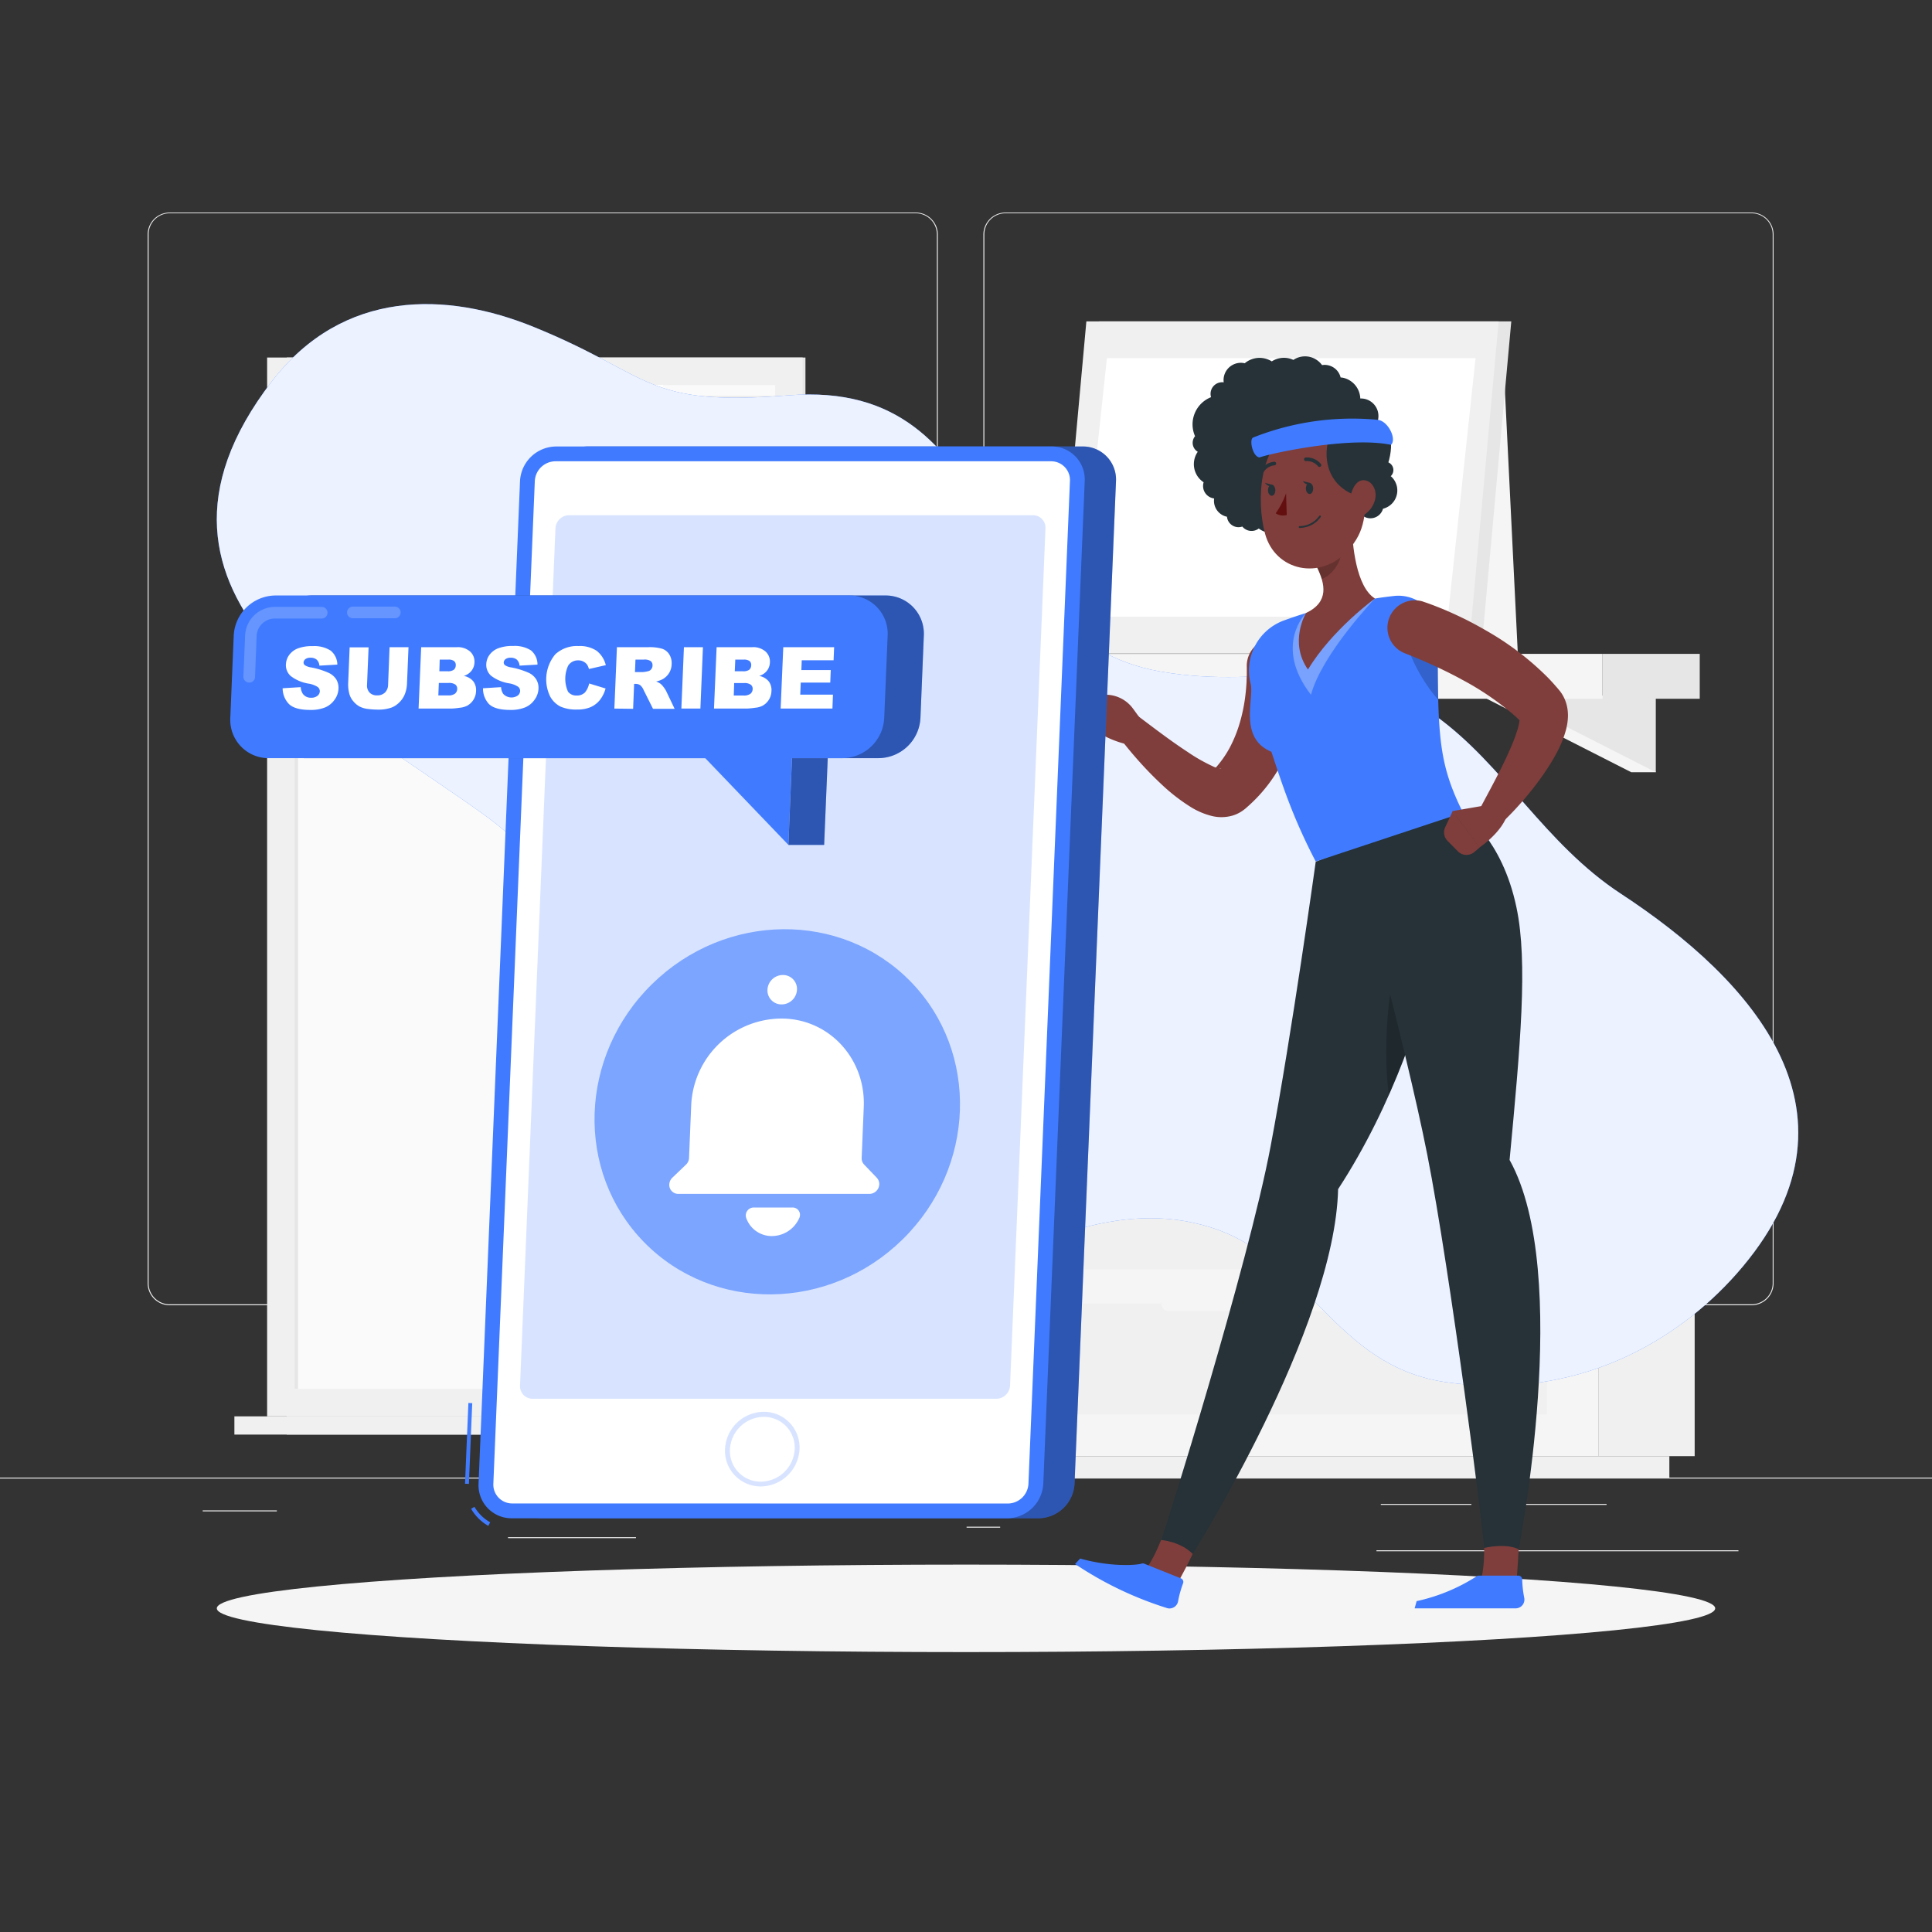 <svg xmlns="http://www.w3.org/2000/svg" viewBox="0 0 500 500"><rect x="0" y="0" width="500" height="500" fill="#333333" stroke="none"/><g id="background-complete"><rect y="382.4" width="500" height="0.25" style="fill:#ebebeb"></rect><rect x="131.47" y="397.82" width="33.12" height="0.25" style="fill:#ebebeb"></rect><rect x="250.15" y="395.11" width="8.69" height="0.25" style="fill:#ebebeb"></rect><rect x="52.46" y="390.89" width="19.19" height="0.25" style="fill:#ebebeb"></rect><rect x="389.7" y="389.21" width="26.08" height="0.25" style="fill:#ebebeb"></rect><rect x="357.35" y="389.21" width="23.44" height="0.25" style="fill:#ebebeb"></rect><rect x="356.23" y="401.21" width="93.68" height="0.25" style="fill:#ebebeb"></rect><path d="M237,337.8H43.91a5.71,5.71,0,0,1-5.7-5.71V60.66A5.71,5.71,0,0,1,43.91,55H237a5.71,5.71,0,0,1,5.71,5.71V332.09A5.71,5.71,0,0,1,237,337.8ZM43.91,55.2a5.46,5.46,0,0,0-5.45,5.46V332.09a5.46,5.46,0,0,0,5.45,5.46H237a5.47,5.47,0,0,0,5.46-5.46V60.66A5.47,5.47,0,0,0,237,55.2Z" style="fill:#ebebeb"></path><path d="M453.31,337.8H260.21a5.72,5.72,0,0,1-5.71-5.71V60.66A5.72,5.72,0,0,1,260.21,55h193.1A5.71,5.71,0,0,1,459,60.66V332.09A5.71,5.71,0,0,1,453.31,337.8ZM260.21,55.2a5.47,5.47,0,0,0-5.46,5.46V332.09a5.47,5.47,0,0,0,5.46,5.46h193.1a5.47,5.47,0,0,0,5.46-5.46V60.66a5.47,5.47,0,0,0-5.46-5.46Z" style="fill:#ebebeb"></path><polygon points="363.33 169.11 392.81 169.11 389.33 98.2 363.33 98.2 363.33 169.11" style="fill:#f5f5f5"></polygon><polygon points="422.16 180.03 428.52 199.85 422.16 199.85 383.19 180.03 422.16 180.03" style="fill:#f5f5f5"></polygon><polygon points="428.52 180.03 428.52 199.85 389.55 180.03 428.52 180.03" style="fill:#e6e6e6"></polygon><polygon points="252.26 180.03 258.62 199.85 252.26 199.85 213.29 180.03 252.26 180.03" style="fill:#f5f5f5"></polygon><polygon points="258.62 180.03 258.62 199.85 219.65 180.03 258.62 180.03" style="fill:#e6e6e6"></polygon><rect x="414.74" y="169.22" width="25.15" height="11.62" style="fill:#e6e6e6"></rect><rect x="204.04" y="169.22" width="210.7" height="11.62" transform="translate(618.78 350.06) rotate(180)" style="fill:#f5f5f5"></rect><polygon points="276.61 169.11 383.3 169.11 391.12 83.18 284.43 83.18 276.61 169.11" style="fill:#e6e6e6"></polygon><polygon points="273.33 169.11 380.03 169.11 387.85 83.18 281.15 83.18 273.33 169.11" style="fill:#f0f0f0"></polygon><polygon points="374.71 159.6 381.87 92.69 286.47 92.69 279.31 159.6 374.71 159.6" style="fill:#fff"></polygon><rect x="413.76" y="256.15" width="24.82" height="120.7" transform="translate(852.34 633) rotate(180)" style="fill:#f0f0f0"></rect><rect x="261.05" y="376.85" width="170.98" height="5.55" transform="translate(693.08 759.25) rotate(180)" style="fill:#f0f0f0"></rect><rect x="254.5" y="256.15" width="159.26" height="120.7" style="fill:#f5f5f5"></rect><rect x="267.91" y="299.77" width="132.43" height="28.72" style="fill:#f0f0f0"></rect><rect x="267.91" y="337.36" width="132.43" height="28.72" style="fill:#f0f0f0"></rect><path d="M302.52,301.74h63.22a2,2,0,0,0,2-2h0a2,2,0,0,0-2-2H302.52a2,2,0,0,0-2,2h0A2,2,0,0,0,302.52,301.74Z" style="fill:#f5f5f5"></path><path d="M302.52,339.32h63.22a2,2,0,0,0,2-2h0a2,2,0,0,0-2-2H302.52a2,2,0,0,0-2,2h0A2,2,0,0,0,302.52,339.32Z" style="fill:#f5f5f5"></path><rect x="267.91" y="262.18" width="132.43" height="28.72" style="fill:#f0f0f0"></rect><path d="M302.52,264.15h63.22a2,2,0,0,0,2-2h0a2,2,0,0,0-2-2H302.52a2,2,0,0,0-2,2h0A2,2,0,0,0,302.52,264.15Z" style="fill:#f5f5f5"></path><rect x="74.2" y="92.53" width="134.24" height="274.02" transform="translate(282.65 459.08) rotate(180)" style="fill:#e6e6e6"></rect><rect x="69.12" y="92.53" width="138.6" height="274.02" transform="translate(276.85 459.08) rotate(180)" style="fill:#f0f0f0"></rect><rect x="74.2" y="366.55" width="134.24" height="4.72" transform="translate(282.65 737.82) rotate(180)" style="fill:#e6e6e6"></rect><rect x="60.66" y="366.55" width="138.6" height="4.72" transform="translate(259.92 737.82) rotate(180)" style="fill:#f0f0f0"></rect><rect x="8.53" y="167.35" width="259.79" height="124.38" transform="translate(367.96 91.12) rotate(90)" style="fill:#fafafa"></rect><polygon points="128.63 359.44 140.02 99.64 159.72 99.64 148.33 359.44 128.63 359.44" style="fill:#fff"></polygon><path d="M197.32,177.8a.55.55,0,0,0,.55-.54v-73a.55.55,0,0,0-.55-.54.54.54,0,0,0-.54.54v73A.54.54,0,0,0,197.32,177.8Z" style="fill:#f0f0f0"></path><polygon points="152.56 359.44 163.95 99.64 171.63 99.64 160.24 359.44 152.56 359.44" style="fill:#fff"></polygon><rect x="-53.21" y="229.09" width="259.79" height="0.9" transform="translate(306.22 152.86) rotate(90)" style="fill:#e6e6e6"></rect><polygon points="67.44 108.92 203.34 108.92 203.99 102.41 68.1 102.41 67.44 108.92" style="fill:#e0e0e0;opacity:0.5"></polygon><polygon points="67.44 119.64 203.34 119.64 203.99 113.12 68.1 113.12 67.44 119.64" style="fill:#e0e0e0;opacity:0.5"></polygon><polygon points="67.44 130.35 203.34 130.35 203.99 123.83 68.1 123.83 67.44 130.35" style="fill:#e0e0e0;opacity:0.5"></polygon><polygon points="67.44 141.06 203.34 141.06 203.99 134.54 68.1 134.54 67.44 141.06" style="fill:#e0e0e0;opacity:0.5"></polygon><polygon points="67.44 151.77 203.34 151.77 203.99 145.26 68.1 145.26 67.44 151.77" style="fill:#e0e0e0;opacity:0.5"></polygon><polygon points="67.44 162.49 203.34 162.49 203.99 155.97 68.1 155.97 67.44 162.49" style="fill:#e0e0e0;opacity:0.5"></polygon></g><g id="background-simple"><path d="M204.12,102.31c57.34-4.55,47,62.89,96.1,71.46C329.9,179,346,167,371.51,185.25c17.72,12.73,28.16,33.08,48,46.07,33.88,22.2,66.25,57.3,29.83,98.43-15.19,17.16-41.25,32.91-75.18,27.95-28.87-4.23-35.36-32.08-60.83-40.06-48.7-15.27-89.7,49.57-137.91,12.05-42.35-32.95-4.56-85.13-48.87-117.9C93.33,187.24,27,155.09,70.35,98.7c18.47-24,45.29-23.24,67.77-14.09C169.15,97.22,166.48,105.31,204.12,102.31Z" style="fill:#407BFF"></path><path d="M204.12,102.31c57.34-4.55,47,62.89,96.1,71.46C329.9,179,346,167,371.51,185.25c17.72,12.73,28.16,33.08,48,46.07,33.88,22.2,66.25,57.3,29.83,98.43-15.19,17.16-41.25,32.91-75.18,27.95-28.87-4.23-35.36-32.08-60.83-40.06-48.7-15.27-89.7,49.57-137.91,12.05-42.35-32.95-4.56-85.13-48.87-117.9C93.33,187.24,27,155.09,70.35,98.7c18.47-24,45.29-23.24,67.77-14.09C169.15,97.22,166.48,105.31,204.12,102.31Z" style="fill:#fff;opacity:0.9"></path></g><g id="Shadow"><ellipse id="path" cx="250" cy="416.24" rx="193.89" ry="11.32" style="fill:#f5f5f5"></ellipse></g><g id="Character"><path d="M359.9,123.26a2.24,2.24,0,0,0,.62-1,2.16,2.16,0,1,0-4.2-.24,5.07,5.07,0,0,0-.87.13,4.22,4.22,0,0,0-2.91-2.41,2.84,2.84,0,0,0-.5-.06.08.08,0,0,1,0,0,4.65,4.65,0,0,0,.08-.73,4.58,4.58,0,0,0,1.92-7.15,4.53,4.53,0,0,0-2-8.67,5.69,5.69,0,0,0-4.38-5.35,4.31,4.31,0,0,0-.71-.09,4.23,4.23,0,0,0-3.15-3.14,4,4,0,0,0-1.65-.06A5.54,5.54,0,0,0,339,92.37a5.48,5.48,0,0,0-4.28.77,5.77,5.77,0,0,0-5.58.39,5.95,5.95,0,0,0-7,.48h0a4.48,4.48,0,0,0-5.37,3.35,4.28,4.28,0,0,0-.07,1.59,3,3,0,0,0-3.28,3.84,7.56,7.56,0,0,0-4.14,10.1,2.58,2.58,0,0,0-.55,1.11,2.69,2.69,0,0,0,1.25,2.92,5.6,5.6,0,0,0,1.52,7.89,3.25,3.25,0,0,0,2.72,4.19,4.2,4.2,0,0,0,3.32,4.73,3,3,0,0,0,4,2.53l0,.05a3.09,3.09,0,0,0,4.23.47,5.57,5.57,0,0,0,8.93-5,2.31,2.31,0,0,0,.14.19,4.22,4.22,0,0,0,6,.51l5-3.55a3.11,3.11,0,0,0,3.41-1.52,4.48,4.48,0,0,0,1.44.65,4.27,4.27,0,0,0,1.28.08c0,.15.08.3.13.45a3.18,3.18,0,0,0-.68,1.27,3.37,3.37,0,0,0,6.5,1.8v0a4.88,4.88,0,0,0,2.07-8.38Z" style="fill:#263238"></path><path d="M340.51,223s-6.17,44.47-11.68,73.67c-5.78,30.67-27.41,99.83-28.34,101.91l8.16,3.61s36.8-58.36,37.65-94.44c14.35-22,22.47-47,25-61.24,3.2-18-4-34.06-4-34.06Z" style="fill:#263238"></path><path d="M363.62,242.86c0,.07-.06.16-.1.25-3.11,6.51-4.75,18.12-4.75,29a90.7,90.7,0,0,0,.66,11.25,183.41,183.41,0,0,0,10.22-29.3Z" style="opacity:0.2"></path><path d="M295.43,407.29s2.25-1.62,5.06-8.75c0,0,5.05.39,8.16,3.61-2.22,4.8-4.8,9.1-4.8,9.1Z" style="fill:#7f3e3b"></path><path d="M305.65,408.49l-9.57-3.83a.94.94,0,0,0-.62,0c-1.38.44-8,.91-15.91-1.31l-1.33,1.41a92,92,0,0,0,23.59,11.34,2.26,2.26,0,0,0,3.07-1.65,27.67,27.67,0,0,1,1.3-4.69A1,1,0,0,0,305.65,408.49Z" style="fill:#407BFF"></path><path d="M294.77,185.52l-1.53-2.1a8.73,8.73,0,0,0-7.33-3.62h0a3.15,3.15,0,0,0-2.88,2.1l-1.24,3.56a3.13,3.13,0,0,0,1.69,3.91l1.68.75s5.59,3.26,10.36,2.77l.35-1.28A7.13,7.13,0,0,0,294.77,185.52Z" style="fill:#7f3e3b"></path><path d="M336.86,172.09l.05.79,0,.65,0,1.27c0,.83,0,1.64,0,2.45-.06,1.63-.22,3.24-.43,4.84a49,49,0,0,1-2.26,9.52,39.15,39.15,0,0,1-11,16.84l-.48.43-.24.21-.12.11-.3.24a9.13,9.13,0,0,1-3.09,1.63,10.43,10.43,0,0,1-5.1.17,19,19,0,0,1-5.7-2.37,47.68,47.68,0,0,1-7.54-5.84c-2.21-2.06-4.26-4.18-6.21-6.39s-3.77-4.43-5.52-6.87a3.55,3.55,0,0,1,5-4.91l.08.06c4.4,3.31,8.87,6.75,13.32,9.66a45,45,0,0,0,6.49,3.71,5.82,5.82,0,0,0,2.21.63c.08,0-.1-.15-.9,0a3.79,3.79,0,0,0-1.23.63l-.07,0,0,0,.07-.08.14-.15.29-.3a27.22,27.22,0,0,0,3.9-5.46,33.89,33.89,0,0,0,2.61-6.41,42.75,42.75,0,0,0,1.45-7c.16-1.2.25-2.42.33-3.62,0-.6.05-1.21.06-1.79v-2.12a7.09,7.09,0,0,1,14.17-.6Z" style="fill:#7f3e3b"></path><path d="M378.62,210.31s10.11,6.64,13.84,24.54c3,14.15,1,35.84-1.78,65.34,16.4,29.48,2.35,100.73,2.35,100.73h-8.91c.09-2.27-8.7-71.46-14.74-102.08-5.74-29.16-20.91-84.66-20.91-84.66Z" style="fill:#263238"></path><path d="M382.66,410.61s1.49-2.34,1.45-10c0,0,5.33-1.35,8.92.32-.28,5.29-.71,10.4-.71,10.4Z" style="fill:#7f3e3b"></path><path d="M393,407.77H382.69a.91.91,0,0,0-.59.21,47.15,47.15,0,0,1-15.48,6.39l-.51,1.87h26.13a2.27,2.27,0,0,0,2.24-2.68,28.92,28.92,0,0,1-.54-4.83A1,1,0,0,0,393,407.77Z" style="fill:#407BFF"></path><path d="M323.66,176.92c1,3.83-3.23,14.05,5.38,17.64,2.53,7.62,5.33,16.66,11.47,28.4l38.11-12.65c-6.5-13.1-6.5-20-6.55-46a10.15,10.15,0,0,0-11.23-10.08c-1.6.17-3.29.39-5,.67A126.32,126.32,0,0,0,338,158.65c-1.89.58-3.83,1.24-5.68,1.91A13.77,13.77,0,0,0,323.66,176.92Z" style="fill:#407BFF"></path><path d="M338,158.65s-8.53,8.42,1.27,21.15c2.93-10.71,16.57-24.91,16.57-24.91Z" style="fill:#fff;opacity:0.3"></path><path d="M349.83,135.17c.09,6,1.18,16.73,6,19.72,0,0-11.1,8.05-17.33,18.39-5-7.13-.51-14.63-.51-14.63,6.08-2.88,4.91-7.6,2.86-11.82Z" style="fill:#7f3e3b"></path><path d="M363.73,164.87h0l8.36,4.66v0l.11,11.54h0c-3.78-4.13-7.91-11.7-8.46-16.11,0,0,0-.07,0-.11Z" style="opacity:0.2"></path><path d="M346.17,139.93l-5.32,6.89a18.66,18.66,0,0,1,1.22,3.05c2.37-.86,5.17-4.26,4.89-6.87A8.59,8.59,0,0,0,346.17,139.93Z" style="opacity:0.2"></path><path d="M353.67,123.36c-.27,9.81-.18,14-4.87,19.15-7.05,7.79-18.8,5.29-21.41-4.41-2.34-8.73-1.5-23.3,7.77-27.5S354,113.56,353.67,123.36Z" style="fill:#7f3e3b"></path><path d="M346.35,112.57a62.09,62.09,0,0,1-23.12,4.56S343.34,95.38,346.35,112.57Z" style="fill:#263238"></path><path d="M347,108.08c-5,4.69-6.58,18.1,6.2,20.81C359.11,125.82,367.47,104.22,347,108.08Z" style="fill:#263238"></path><path d="M339.85,126.38c0,.8-.37,1.46-.89,1.47s-1-.61-1-1.41.37-1.46.89-1.47S339.83,125.58,339.85,126.38Z" style="fill:#263238"></path><path d="M330.06,126.84c0,.79-.38,1.45-.9,1.47s-1-.62-1-1.41.38-1.46.9-1.48S330,126,330.06,126.84Z" style="fill:#263238"></path><path d="M329.3,125.46l-1.93-.49S328.4,126.43,329.3,125.46Z" style="fill:#263238"></path><path d="M332.83,127.66a21.11,21.11,0,0,1-2.68,5.18,3.42,3.42,0,0,0,2.86.44Z" style="fill:#630f0f"></path><path d="M337.69,136.47a6.82,6.82,0,0,1-1.33.16.22.22,0,0,1-.24-.22.24.24,0,0,1,.22-.25,6.28,6.28,0,0,0,5.07-2.63.23.23,0,1,1,.4.24A6.52,6.52,0,0,1,337.69,136.47Z" style="fill:#263238"></path><path d="M355.89,129.17a6.33,6.33,0,0,1-3.07,4.17c-2,1-3.56-1.08-3.45-3.58.09-2.25,1.25-5.49,3.48-5.48S356.43,126.86,355.89,129.17Z" style="fill:#7f3e3b"></path><path d="M341.45,120.84a.45.45,0,0,1-.33-.16,3.74,3.74,0,0,0-3.1-1.35.48.48,0,0,1-.53-.4.47.47,0,0,1,.4-.53,4.65,4.65,0,0,1,3.94,1.67.46.46,0,0,1-.05.66A.44.44,0,0,1,341.45,120.84Z" style="fill:#263238"></path><path d="M326.67,122.48a.44.44,0,0,1-.35-.06.46.46,0,0,1-.15-.64,4.64,4.64,0,0,1,3.61-2.28.46.46,0,0,1,.48.45.46.46,0,0,1-.45.48,3.7,3.7,0,0,0-2.84,1.84A.46.46,0,0,1,326.67,122.48Z" style="fill:#263238"></path><path d="M339.1,125l-1.94-.49S338.19,126,339.1,125Z" style="fill:#263238"></path><path d="M383,208.68l-7.11,1.23,7,9.42s5.38-3.58,7.05-8.08l-1-.88A7.16,7.16,0,0,0,383,208.68Z" style="fill:#7f3e3b"></path><path d="M374.63,217.62l2.65,2.69a3.13,3.13,0,0,0,4.26.2l1.41-1.18-7-9.42L374,214.12A3.14,3.14,0,0,0,374.63,217.62Z" style="fill:#7f3e3b"></path><path d="M368.25,155.69c.92.3,1.59.54,2.36.83s1.47.57,2.2.86c1.45.58,2.88,1.22,4.29,1.88,2.83,1.31,5.58,2.79,8.29,4.38a74.23,74.23,0,0,1,15.18,11.7c.58.59,1.14,1.2,1.69,1.82l.82.94.2.24.37.44a9.55,9.55,0,0,1,.92,1.39,10.31,10.31,0,0,1,1,2.77,11.76,11.76,0,0,1,.22,2.33,15.23,15.23,0,0,1-.5,3.55,27.16,27.16,0,0,1-2,5.2c-.76,1.52-1.59,2.91-2.44,4.26a74.32,74.32,0,0,1-5.51,7.5,81.68,81.68,0,0,1-6.2,6.72,3.55,3.55,0,0,1-5.61-4.22l.06-.11c2.67-5,5.46-10.11,7.56-15.07.53-1.23,1-2.46,1.37-3.63a14.39,14.39,0,0,0,.75-3.13,1.88,1.88,0,0,0,0-.8s-.05,0,0,.15a1.91,1.91,0,0,0,.23.72,2.65,2.65,0,0,0,.3.5l.09.11-.09-.09-.17-.16-.67-.66c-.47-.43-.93-.87-1.42-1.29a73.72,73.72,0,0,0-13.12-8.9c-2.37-1.31-4.83-2.51-7.31-3.66-1.24-.57-2.49-1.12-3.74-1.65l-1.87-.78-1.75-.69-.28-.11a7.1,7.1,0,0,1,4.83-13.34Z" style="fill:#7f3e3b"></path><path d="M324.32,113.23c-1.09.43-.17,5,1.67,5.15,2.19-.87,22.94-5.54,34-3.26,1.54-1.41-.68-6.13-3.41-6.47A69.58,69.58,0,0,0,324.32,113.23Z" style="fill:#407BFF"></path></g><g id="Device"><path d="M268.77,392.93H140.52a8.55,8.55,0,0,1-8.58-8.95l10.73-259.49a9.43,9.43,0,0,1,9.32-8.94H280.24a8.54,8.54,0,0,1,8.58,8.94L278.09,384A9.44,9.44,0,0,1,268.77,392.93Z" style="fill:#407BFF"></path><path d="M268.77,392.93H140.52a8.55,8.55,0,0,1-8.58-8.95l10.73-259.49a9.43,9.43,0,0,1,9.32-8.94H280.24a8.54,8.54,0,0,1,8.58,8.94L278.09,384A9.44,9.44,0,0,1,268.77,392.93Z" style="opacity:0.3"></path><rect x="110.82" y="373.03" width="20.91" height="1" transform="translate(-256.96 479.22) rotate(-87.62)" style="fill:#407BFF"></rect><path d="M126.37,394.89a12,12,0,0,1-4.45-4.42l.87-.5a10.84,10.84,0,0,0,4.07,4Z" style="fill:#407BFF"></path><path d="M260.68,392.93H132.43a8.54,8.54,0,0,1-8.58-8.95l10.73-259.49a9.42,9.42,0,0,1,9.31-8.94H272.15a8.53,8.53,0,0,1,8.57,8.94L270,384A9.43,9.43,0,0,1,260.68,392.93Z" style="fill:#407BFF"></path><path d="M132.58,389.09a4.87,4.87,0,0,1-4.9-5.11l10.73-259.49a5.38,5.38,0,0,1,5.32-5.11H272a4.86,4.86,0,0,1,4.9,5.11L266.16,384a5.38,5.38,0,0,1-5.32,5.11Z" style="fill:#fff"></path><path d="M257.84,362h-120a3.24,3.24,0,0,1-3.26-3.41l9.17-221.85a3.58,3.58,0,0,1,3.55-3.41h120a3.24,3.24,0,0,1,3.27,3.41l-9.17,221.85A3.59,3.59,0,0,1,257.84,362Z" style="fill:#407BFF;opacity:0.2"></path><path d="M196.92,384.69a9.23,9.23,0,0,1-9.29-9.68,10.14,10.14,0,0,1,10-9.64,9.23,9.23,0,0,1,9.29,9.69A10.14,10.14,0,0,1,196.92,384.69Zm.74-18a8.85,8.85,0,0,0-8.75,8.41,7.94,7.94,0,0,0,8,8.35,8.85,8.85,0,0,0,8.75-8.4h0a7.94,7.94,0,0,0-8-8.36Z" style="fill:#407BFF;opacity:0.2"></path><ellipse cx="201.15" cy="287.75" rx="48.24" ry="46.29" transform="translate(-143.9 222.94) rotate(-44.41)" style="fill:#407BFF;opacity:0.6"></ellipse><path d="M223,299.68l.54-13.21c.51-12.12-8.49-22.43-20.58-22.86a23.47,23.47,0,0,0-24.07,22.32l-.57,13.75a2.54,2.54,0,0,1-.79,1.73L174,304.79a2.58,2.58,0,0,0-.79,1.74h0a2.33,2.33,0,0,0,2.35,2.45H225a2.58,2.58,0,0,0,2.55-2.45h0a2.36,2.36,0,0,0-.65-1.74l-3.24-3.38A2.32,2.32,0,0,1,223,299.68Z" style="fill:#fff"></path><path d="M206.26,256.13a4,4,0,0,1-4,3.81,3.62,3.62,0,0,1-3.64-3.81,4,4,0,0,1,4-3.8A3.62,3.62,0,0,1,206.26,256.13Z" style="fill:#fff"></path><path d="M195.1,312.5a2.06,2.06,0,0,0-2,2.66,7,7,0,0,0,6.69,4.73,7.79,7.79,0,0,0,7.09-4.73,1.9,1.9,0,0,0-1.75-2.66Z" style="fill:#fff"></path></g><g id="speech-bubble"><path d="M227.42,196.21H78.91A9.88,9.88,0,0,1,69,185.85l.88-21.38a10.93,10.93,0,0,1,10.79-10.36H229.16a9.89,9.89,0,0,1,9.93,10.36l-.88,21.38A10.94,10.94,0,0,1,227.42,196.21Z" style="fill:#407BFF"></path><path d="M227.42,196.21H78.91A9.88,9.88,0,0,1,69,185.85l.88-21.38a10.93,10.93,0,0,1,10.79-10.36H229.16a9.89,9.89,0,0,1,9.93,10.36l-.88,21.38A10.94,10.94,0,0,1,227.42,196.21Z" style="opacity:0.3"></path><path d="M218,196.21H69.54a9.9,9.9,0,0,1-9.94-10.36l.89-21.38a10.92,10.92,0,0,1,10.79-10.36h148.5a9.9,9.9,0,0,1,9.94,10.36l-.89,21.38A10.92,10.92,0,0,1,218,196.21Z" style="fill:#407BFF"></path><polygon points="177.08 190.54 204.04 218.66 205.2 190.54 177.08 190.54" style="fill:#407BFF"></polygon><path d="M102.18,160H91.32a1.48,1.48,0,1,1,0-3h10.86a1.48,1.48,0,0,1,0,3Z" style="fill:#fff;opacity:0.2"></path><path d="M64.49,176.64h-.07A1.48,1.48,0,0,1,63,175.1l.44-10.69a7.73,7.73,0,0,1,7.64-7.34H83.26a1.48,1.48,0,1,1,0,3H71.09a4.73,4.73,0,0,0-4.68,4.5L66,175.22A1.47,1.47,0,0,1,64.49,176.64Z" style="fill:#fff;opacity:0.2"></path><path d="M73.15,178.12l4.68-.29a3.5,3.5,0,0,0,.55,1.74,2.49,2.49,0,0,0,2.13,1,2.47,2.47,0,0,0,1.64-.49,1.57,1.57,0,0,0,.62-1.15,1.4,1.4,0,0,0-.5-1.1,6,6,0,0,0-2.48-.92,10.27,10.27,0,0,1-4.52-1.93A3.73,3.73,0,0,1,74,171.87a4.42,4.42,0,0,1,.81-2.32A5,5,0,0,1,77,167.84a10.25,10.25,0,0,1,3.93-.62,7.82,7.82,0,0,1,4.6,1.13A4.68,4.68,0,0,1,87.3,172l-4.64.27a2.34,2.34,0,0,0-.71-1.56,2.38,2.38,0,0,0-1.61-.49,2.06,2.06,0,0,0-1.31.36,1.22,1.22,0,0,0-.47.88.86.86,0,0,0,.33.69,4,4,0,0,0,1.63.58,19.8,19.8,0,0,1,4.55,1.41,4.6,4.6,0,0,1,2,1.76,4.32,4.32,0,0,1,.53,2.35,5.19,5.19,0,0,1-1,2.82,5.65,5.65,0,0,1-2.44,2,9.87,9.87,0,0,1-3.86.66q-4,0-5.55-1.56A5.87,5.87,0,0,1,73.15,178.12Z" style="fill:#fff"></path><path d="M100.82,167.49h4.9l-.39,9.47a8.14,8.14,0,0,1-.55,2.66,6.22,6.22,0,0,1-1.47,2.19,5.77,5.77,0,0,1-2,1.31,10,10,0,0,1-3.46.53,21,21,0,0,1-2.52-.16,6.49,6.49,0,0,1-2.27-.64,5.65,5.65,0,0,1-1.63-1.37,4.9,4.9,0,0,1-1-1.84A9.4,9.4,0,0,1,90.1,177l.39-9.47h4.9l-.4,9.69a2.64,2.64,0,0,0,.64,2,2.56,2.56,0,0,0,2,.74,2.74,2.74,0,0,0,2-.73,2.89,2.89,0,0,0,.81-2Z" style="fill:#fff"></path><path d="M109,167.49h9.2a4.83,4.83,0,0,1,3.48,1.14,3.52,3.52,0,0,1,1.11,2.82,3.65,3.65,0,0,1-1,2.41,4.05,4.05,0,0,1-1.75,1.07,4.18,4.18,0,0,1,2.46,1.41,3.78,3.78,0,0,1,.7,2.52,4.41,4.41,0,0,1-.66,2.22,4.46,4.46,0,0,1-1.64,1.56,5.14,5.14,0,0,1-1.89.52,20.27,20.27,0,0,1-2.21.22h-8.47Zm4.7,6.23h2.14a2.55,2.55,0,0,0,1.61-.39,1.53,1.53,0,0,0,.5-1.15,1.3,1.3,0,0,0-.41-1.08,2.33,2.33,0,0,0-1.55-.39H113.8Zm-.26,6.25h2.51a2.83,2.83,0,0,0,1.8-.45,1.59,1.59,0,0,0,.57-1.21,1.33,1.33,0,0,0-.46-1.13,2.79,2.79,0,0,0-1.79-.43h-2.5Z" style="fill:#fff"></path><path d="M125,178.12l4.68-.29a3.41,3.41,0,0,0,.55,1.74A2.9,2.9,0,0,0,134,180a1.56,1.56,0,0,0,.61-1.15,1.39,1.39,0,0,0-.49-1.1,6,6,0,0,0-2.48-.92,10.38,10.38,0,0,1-4.53-1.93,3.75,3.75,0,0,1-1.26-3.07,4.34,4.34,0,0,1,.81-2.32,5.07,5.07,0,0,1,2.2-1.71,10.31,10.31,0,0,1,3.94-.62,7.82,7.82,0,0,1,4.6,1.13A4.71,4.71,0,0,1,139.1,172l-4.64.27a2.34,2.34,0,0,0-.71-1.56,2.38,2.38,0,0,0-1.61-.49,2.06,2.06,0,0,0-1.31.36,1.18,1.18,0,0,0-.47.88.86.86,0,0,0,.33.69,3.89,3.89,0,0,0,1.63.58,20,20,0,0,1,4.55,1.41,4.51,4.51,0,0,1,1.95,1.76,4.24,4.24,0,0,1,.54,2.35,5.19,5.19,0,0,1-1,2.82,5.62,5.62,0,0,1-2.45,2,9.82,9.82,0,0,1-3.85.66q-4,0-5.55-1.56A5.87,5.87,0,0,1,125,178.12Z" style="fill:#fff"></path><path d="M152.47,176.88l4.25,1.3a8.37,8.37,0,0,1-1.49,3,6.36,6.36,0,0,1-2.39,1.83,8.72,8.72,0,0,1-3.55.62,10.06,10.06,0,0,1-4.2-.75,6.33,6.33,0,0,1-2.72-2.65,10.13,10.13,0,0,1,1.35-10.91,8.28,8.28,0,0,1,6-2.12,7.83,7.83,0,0,1,4.67,1.21,6.7,6.7,0,0,1,2.39,3.73l-4.37,1a3.77,3.77,0,0,0-.43-1.07,2.69,2.69,0,0,0-1-.86,2.74,2.74,0,0,0-1.32-.31,3,3,0,0,0-2.61,1.35A8.13,8.13,0,0,0,147,179a2.65,2.65,0,0,0,2.21,1,2.9,2.9,0,0,0,2.17-.79A5.22,5.22,0,0,0,152.47,176.88Z" style="fill:#fff"></path><path d="M159,183.38l.66-15.89h8.19a11.73,11.73,0,0,1,3.46.39,3.47,3.47,0,0,1,1.88,1.45,4.27,4.27,0,0,1,.63,2.57,4.62,4.62,0,0,1-.66,2.28,4.72,4.72,0,0,1-1.61,1.56,6.48,6.48,0,0,1-1.75.63A4.76,4.76,0,0,1,171,177a5,5,0,0,1,.75.84,6.11,6.11,0,0,1,.65,1l2.19,4.6H169l-2.43-4.86a3.38,3.38,0,0,0-.84-1.22,2,2,0,0,0-1.18-.37h-.44l-.26,6.45Zm5.33-9.45h2.07a7.19,7.19,0,0,0,1.31-.22,1.32,1.32,0,0,0,.81-.5,1.46,1.46,0,0,0,.35-.92,1.38,1.38,0,0,0-.44-1.18,2.89,2.89,0,0,0-1.81-.41h-2.16Z" style="fill:#fff"></path><path d="M177,167.49h4.92l-.66,15.89h-4.92Z" style="fill:#fff"></path><path d="M185.46,167.49h9.2a4.83,4.83,0,0,1,3.48,1.14,3.52,3.52,0,0,1,1.11,2.82,3.69,3.69,0,0,1-1,2.41,4.15,4.15,0,0,1-1.76,1.07,4.18,4.18,0,0,1,2.46,1.41,3.73,3.73,0,0,1,.7,2.52,4.41,4.41,0,0,1-.66,2.22,4.46,4.46,0,0,1-1.64,1.56,5.14,5.14,0,0,1-1.88.52,20.73,20.73,0,0,1-2.21.22h-8.48Zm4.7,6.23h2.14a2.55,2.55,0,0,0,1.61-.39,1.53,1.53,0,0,0,.5-1.15,1.32,1.32,0,0,0-.4-1.08,2.37,2.37,0,0,0-1.56-.39h-2.16ZM189.9,180h2.51a2.81,2.81,0,0,0,1.8-.45,1.63,1.63,0,0,0,.58-1.21,1.36,1.36,0,0,0-.47-1.13,2.77,2.77,0,0,0-1.79-.43H190Z" style="fill:#fff"></path><path d="M202.71,167.49h13.16l-.14,3.39h-8.24l-.1,2.53H215l-.13,3.24h-7.64l-.13,3.13h8.47l-.14,3.6h-13.4Z" style="fill:#fff"></path><polygon points="213.29 218.66 204.04 218.66 204.97 196.21 214.22 196.21 213.29 218.66" style="fill:#407BFF"></polygon><polygon points="213.29 218.66 204.04 218.66 204.97 196.21 214.22 196.21 213.29 218.66" style="opacity:0.3"></polygon></g></svg>
